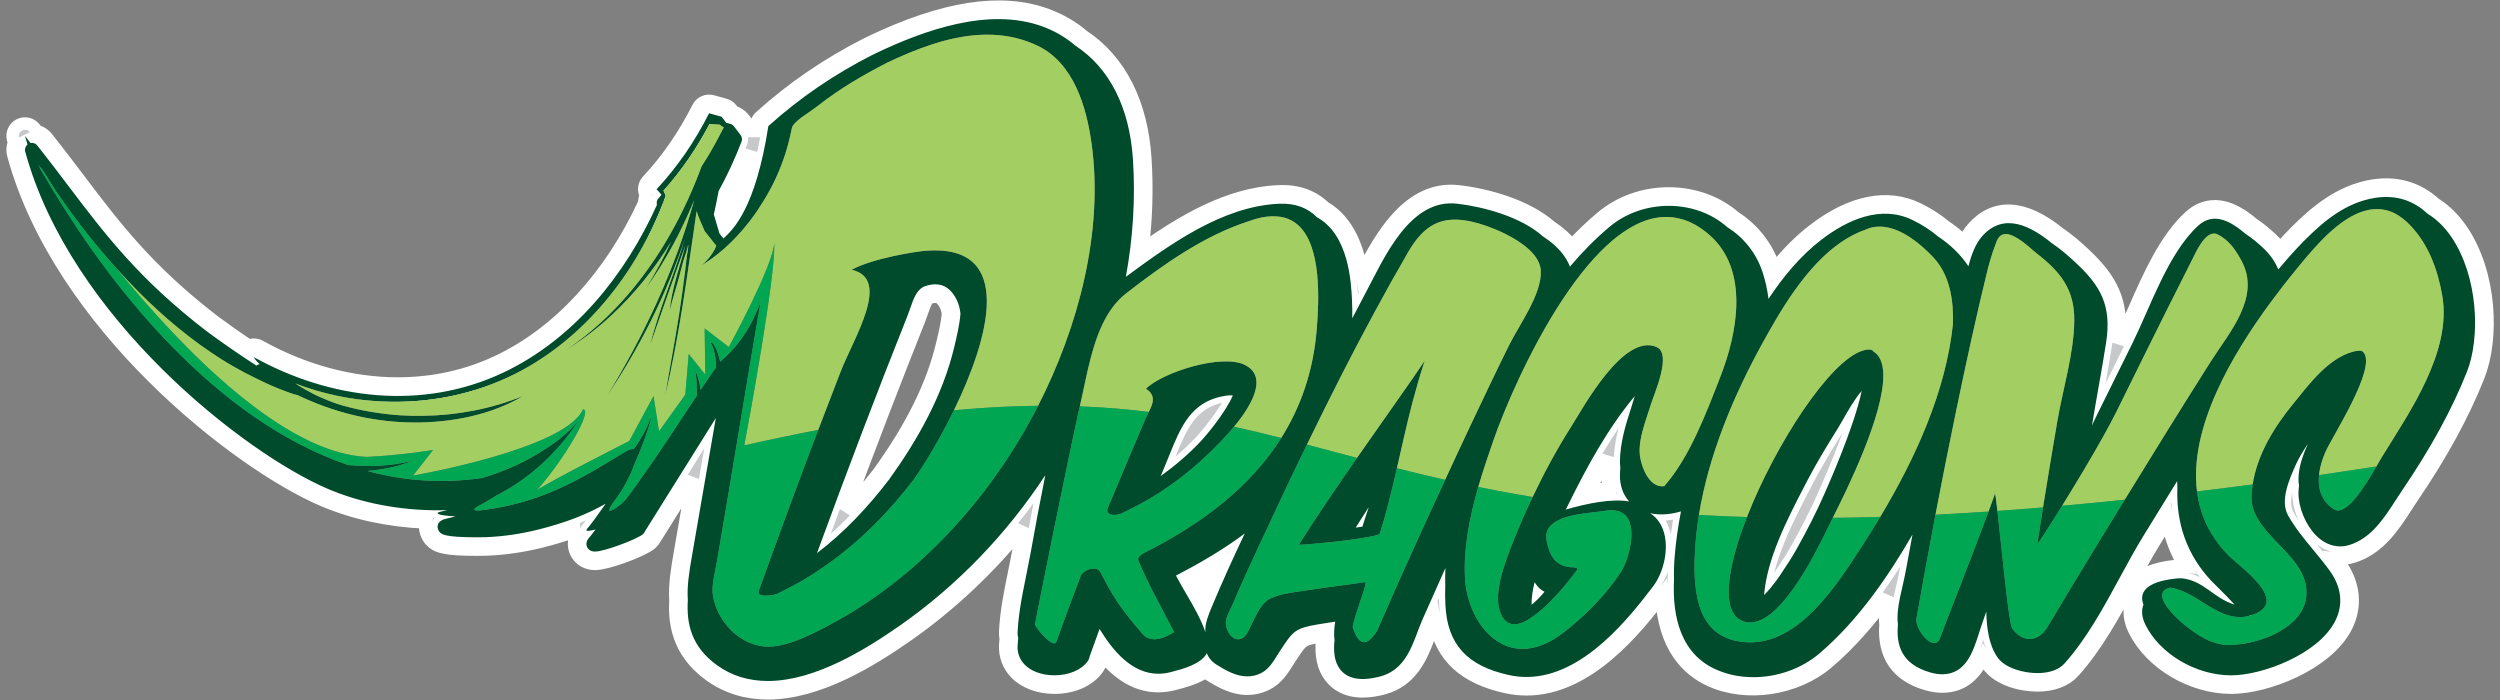 <?xml version="1.0" encoding="utf-8"?>
<!-- Generator: Adobe Illustrator 17.0.0, SVG Export Plug-In . SVG Version: 6.00 Build 0)  -->
<!DOCTYPE svg PUBLIC "-//W3C//DTD SVG 1.1//EN" "http://www.w3.org/Graphics/SVG/1.1/DTD/svg11.dtd">
<svg version="1.1" id="Layer_1" xmlns="http://www.w3.org/2000/svg" xmlns:xlink="http://www.w3.org/1999/xlink" x="0px" y="0px"
	 width="200px" height="56px" viewBox="0 0 200 56" style="enable-background:new 0 0 200 56;" xml:space="preserve">
<rect x="0" y="0" width="200" height="56" fill="#808080" stroke="none"/>
<path id="color4" style="fill:#C7C8CA;stroke:#FFFFFF;" d="M108.457,42.206c0.342-0.538,0.688-1.083,1.041-1.635
	c-0.169,0.521-0.342,1.042-0.509,1.563C108.811,42.156,108.635,42.185,108.457,42.206z M76.532,23.974
	c0.171,0.342,0.263,0.724,0.305,1.123c-0.075,0.925-0.304,1.856-0.494,2.658c-0.915,3.853-2.917,7.413-5.21,10.599
	c-1.697,2.22-3.589,4.236-5.773,5.896c2.448-6.697,4.829-12.94,7.243-18.997c0.073-0.182,0.141-0.377,0.21-0.578
	c0.278-0.805,0.54-1.564,1.226-1.791c0.281-0.093,0.547-0.14,0.792-0.14C75.554,22.744,76.126,23.158,76.532,23.974z M75.842,25.111
	c-0.036-0.275-0.1-0.504-0.196-0.696c-0.339-0.68-0.672-0.68-0.815-0.68c-0.137,0-0.304,0.031-0.481,0.09
	c-0.222,0.073-0.432,0.684-0.602,1.174c-0.074,0.216-0.148,0.427-0.227,0.623c-1.964,4.929-3.896,9.955-5.869,15.27
	c0.914-0.938,1.808-1.979,2.695-3.14c2.611-3.631,4.263-6.983,5.032-10.226l0.029-0.119C75.578,26.692,75.769,25.886,75.842,25.111z
	 M125.541,40.213c1.383-2.809,3.065-5.926,5.238-8.521c-0.095,0.317-0.189,0.637-0.293,0.955c-0.455,1.385-0.863,2.764-0.891,4.228
	c-0.004,0.18,0.009,0.346,0.03,0.506c-0.016,0.194-0.026,0.391-0.03,0.588c-0.017,0.861,0.243,1.597,0.737,2.146
	c-1.4-0.244-3.376,0.156-5.069,0.651C125.361,40.572,125.456,40.386,125.541,40.213z M127.11,39.296
	c0.577-0.11,1.114-0.184,1.609-0.219c-0.083-0.356-0.122-0.734-0.114-1.128c0.004-0.183,0.013-0.365,0.026-0.546
	c-0.02-0.175-0.03-0.356-0.026-0.55c0.002-0.103,0.006-0.205,0.011-0.308C128.065,37.483,127.562,38.415,127.11,39.296z
	 M94.079,46.048c1.713-0.891,3.665-1.995,5.5-3.367c-0.922,1.943-1.817,3.903-2.644,5.888c-0.24,0.576-0.567,1.342-0.504,2.008
	c-0.346-1.025-0.934-2.049-1.518-3.047C94.613,47.018,94.325,46.524,94.079,46.048z M95.431,46.451
	c0.109,0.189,0.222,0.382,0.336,0.577c0.148,0.253,0.291,0.499,0.429,0.743c0.317-0.752,0.652-1.521,1.014-2.328
	C96.577,45.821,95.975,46.158,95.431,46.451z M198.283,30.086c-1.221,3.084-2.96,6.268-5.316,9.731
	c-0.153,0.225-0.306,0.463-0.463,0.706c-0.977,1.516-2.182,3.386-4.274,4.018c-0.443,0.136-0.895,0.183-1.34,0.139
	c0.088,0.115,0.174,0.229,0.259,0.346c1.196,1.634,1.393,3.444,0.553,5.1c-1.537,3.027-6.395,4.887-9.2,4.887
	c-3.183,0-6.447-1.942-7.762-4.617c-0.405-0.826-0.409-1.517-0.296-2.021c-0.166-0.722,0.032-1.262,0.246-1.604
	c0.515-0.82,1.607-1.307,3.343-1.485c0.12-0.012,0.216-0.016,0.303-0.016c0.009-0.001,0.184-0.012,0.285,0.002
	c0.051,0.005,0.1,0.01,0.149,0.017c-0.684-1.119-1.146-2.334-1.386-3.641c-0.366,0.596-0.731,1.191-1.097,1.787
	c-0.626,1.021-1.234,2.142-1.823,3.226c-1.349,2.483-2.739,5.043-4.575,7.08c-0.629,0.701-1.657,1.088-2.892,1.088
	c-1.296,0-3.117-0.434-3.987-1.655c-0.134-0.188-0.252-0.387-0.356-0.591c-0.563,1.195-1.496,2.34-3.272,2.34
	c-0.399,0-0.823-0.065-1.262-0.192c-2.364-0.691-3.467-2.296-3.278-4.769c-0.082-0.732,0.018-1.504,0.171-2.276
	c-1.324,1.833-2.924,3.725-4.809,5.33c-2.503,2.136-6.472,2.75-9.399,1.408c-1.729-0.792-3.717-2.608-3.879-6.776
	c-1.935,2.527-5.826,7.495-10.798,7.495c-0.533,0-1.072-0.058-1.598-0.172c-3.35-0.725-5.2-2.398-5.736-5.225
	c-0.026,0.063-0.054,0.125-0.082,0.186c-0.139,0.317-0.262,0.647-0.384,0.973c-0.571,1.515-1.35,3.583-3.73,4.185
	c-0.571,0.144-1.104,0.217-1.58,0.217c-1.423,0-2.207-0.646-2.613-1.188c-0.542-0.721-0.752-1.673-0.639-2.906
	c-0.011-0.101-0.019-0.206-0.022-0.313l-0.115,0.019c-1.443,0.243-1.443,0.243-2.364,1.644l-0.232,0.361
	c-0.393,0.632-0.868,1.398-1.718,1.815c-0.479,0.237-0.994,0.358-1.527,0.358c-1.146,0-2.137-0.559-2.976-1.081
	c-0.133-0.083-0.256-0.172-0.371-0.267c-0.793,0.522-1.775,0.777-2.347,0.926l-0.155,0.041c-0.416,0.112-0.846,0.172-1.269,0.172
	c-1.615,0-3.073-0.806-4.423-2.451c-0.037,0.104-0.074,0.208-0.111,0.313c-0.054,0.262-0.167,0.514-0.336,0.747
	c-0.682,0.947-1.969,1.515-3.442,1.515c-1.268,0-2.405-0.431-3.12-1.182c-0.569-0.598-0.86-1.388-0.82-2.223
	c0.008-0.165,0.024-0.328,0.039-0.491l0.002-0.019c-0.037-0.194-0.051-0.382-0.041-0.569c0.076-1.587,0.398-3.164,0.71-4.689
	c0.12-0.59,0.24-1.178,0.345-1.763c0.119-0.664,0.234-1.298,0.347-1.908c-2.678,3.321-5.808,6.267-9.207,8.647
	c-2.854,1.996-7.117,4.65-11.185,4.65c-1.748,0-3.309-0.486-4.641-1.446c-2.641-1.905-2.845-4.335-2.751-6.022
	c-0.079-1.23,0.148-2.539,0.348-3.696l1.049-6.063c-0.463,0.74-0.905,1.447-1.29,2.063l-1.78,2.847
	c-0.097,0.154-0.22,0.29-0.366,0.402c-0.733,0.555-3.434,1.56-4.396,1.56c-0.663,0-1.227-0.332-1.508-0.889
	c-0.209-0.418-0.221-0.898-0.046-1.329c-0.005-0.009-0.009-0.017-0.013-0.024c-0.051-0.102-0.081-0.219-0.091-0.341
	c-0.782,0.282-1.625,0.536-2.557,0.773c-1.481,0.377-2.981,0.599-4.46,0.658c-0.068,0.004-0.363,0.011-0.754,0.011
	c-2.624,0-3.248-0.218-3.727-0.736c-0.291-0.313-0.458-0.79-0.426-1.215c0.006-0.077,0.018-0.152,0.034-0.226
	c-2.935-0.115-5.764-0.727-8.236-1.785c-6.802-2.91-21.047-14.002-24.756-27.625c-0.089-0.327-0.063-0.668,0.06-0.972
	c-0.027-0.093-0.054-0.184-0.079-0.277c-0.123-0.453,0.09-0.93,0.509-1.143c0.419-0.212,0.93-0.101,1.222,0.268l0.186,0.236
	c0.313,0.084,0.592,0.265,0.797,0.525c0.879,1.104,1.692,2.177,2.477,3.216c2.996,3.959,5.583,7.379,10.889,11.465
	c0.867,0.643,1.801,1.302,2.785,1.962c0.277-0.125,0.604-0.115,0.883,0.039c3.506,1.951,7.322,2.982,11.035,2.982
	c2.833,0,5.527-0.595,8.007-1.768c4.841-2.288,8.993-6.79,11.712-12.691c0.001-0.208,0.043-0.411,0.125-0.6
	c-0.21-0.369-0.163-0.842,0.138-1.164c1.57-1.68,2.928-3.647,4.036-5.846c0.214-0.425,0.697-0.639,1.157-0.507
	c0.403,0.116,0.6,0.17,0.984,0.272c0.211,0.057,0.398,0.182,0.532,0.356l0.163,0.215c0.33,0.089,0.623,0.286,0.828,0.555l0.53,0.697
	c0.158,0.208,0.258,0.446,0.297,0.693c0.056-0.308,0.109-0.629,0.162-0.963c0.035-0.225,0.146-0.431,0.315-0.583
	c2.568-2.313,5.36-4.223,8.535-5.839c0.019-0.01,0.064-0.03,0.107-0.048c0.053-0.03,0.102-0.056,0.159-0.083
	C75.545,0.545,80.129-0.141,83.75,1.19c1.067,0.392,2.036,0.954,2.878,1.667c2.98,1.974,4.708,5.374,4.997,9.84
	c0.154,2.386,0.08,4.816-0.219,7.25c3.137-2.222,6.814-4.444,10.832-4.638c1.533-0.07,2.753,0.354,3.706,1.264
	c1.994,1.165,2.723,3.448,3.009,5.279c1.467-2.837,3.727-7,7.729-6.542c2.316,0.266,5.445,1.14,7.338,2.8
	c0.708,0.468,1.29,0.986,1.733,1.544c0.772-0.832,1.566-1.592,2.376-2.271c1.468-1.229,3.373-1.906,5.365-1.906
	c1.997,0,3.865,0.671,5.272,1.893c1.512,0.972,2.605,2.374,3.165,4.058c0.013,0.038,0.023,0.075,0.035,0.112
	c1-1.263,2.036-2.3,3.138-3.146c2.981-2.289,5.883-2.874,8.324-1.685c0.815,0.396,1.557,0.871,2.204,1.415
	c0.543,0.362,1.039,0.765,1.484,1.206c0.205-0.421,0.438-0.776,0.705-1.079c1.72-1.95,4.096-1.891,6.948,0.437
	c0.759,0.506,1.499,1.174,1.982,1.628c2.054,1.925,3.226,3.799,2.723,7.165l0.245-0.496c0.348-0.701,0.693-1.488,1.055-2.308
	c1.15-2.613,2.456-5.574,4.421-7.363c0.59-0.537,1.261-0.809,1.994-0.809c1.227,0,2.322,0.794,3.054,1.413
	c0.442,0.293,0.895,0.654,1.414,1.129c0.282,0.258,0.535,0.53,0.755,0.816c0.426-0.48,0.827-0.908,1.225-1.308
	c1.586-1.597,3.565-3.285,6.206-3.704c1.886-0.299,3.585,0.197,4.954,1.448c0.82,0.521,1.538,1.229,2.134,2.105
	C199.295,21.88,199.475,27.073,198.283,30.086z M58.435,15.615c-0.11,0.574-0.188,0.961-0.307,1.499l0.037,0.123
	c0.616-0.908,1.34-2.434,1.935-5.181C59.606,13.294,59.047,14.49,58.435,15.615z M196.113,18.962
	c-0.548-0.808-1.196-1.429-1.919-1.872c-1.064-1.003-2.455-1.536-4.194-1.26c-2.304,0.365-4.064,1.818-5.66,3.424
	c-0.729,0.732-1.413,1.511-2.076,2.308c-0.259-0.648-0.683-1.244-1.272-1.783c-0.413-0.378-0.865-0.757-1.341-1.065
	c-1.137-0.971-2.531-1.809-3.787-0.666c-2.406,2.189-3.83,6.5-5.254,9.377c-0.938,1.897-1.877,3.796-2.815,5.692
	c-0.148,0.305-0.291,0.611-0.438,0.915c0.086-0.502,0.171-1.006,0.257-1.51c0.094-0.543,0.189-1.086,0.285-1.628
	c0.205-1.164,0.41-2.328,0.591-3.498c0.466-3.007-0.488-4.555-2.411-6.358c-0.573-0.538-1.227-1.109-1.932-1.583
	c-1.709-1.395-3.858-2.502-5.58-0.549c-0.534,0.606-0.858,1.474-1.092,2.392c-0.622-0.922-1.433-1.719-2.434-2.38
	c-0.587-0.498-1.265-0.94-2.042-1.317c-2.541-1.234-5.229-0.003-7.291,1.58c-1.654,1.27-3.036,2.928-4.229,4.729
	c-0.089-0.733-0.249-1.454-0.486-2.168c-0.504-1.52-1.508-2.75-2.82-3.576c-2.51-2.23-6.701-2.289-9.406-0.022
	c-1.136,0.952-2.19,2.024-3.172,3.186c-0.117-0.295-0.271-0.583-0.466-0.859c-0.426-0.603-1.021-1.123-1.711-1.57
	c-1.753-1.576-4.824-2.374-6.847-2.605c-3.821-0.437-5.881,4.441-7.293,7.079c-0.371,0.694-0.731,1.396-1.098,2.093
	c0.007-0.482,0.004-0.964-0.02-1.444c-0.07-1.439-0.252-5.251-2.816-6.651c-0.7-0.711-1.676-1.139-3.058-1.072
	c-4.518,0.219-8.688,3.249-12.216,5.843c0.573-3.135,0.767-6.28,0.566-9.38c-0.27-4.178-1.886-7.335-4.604-9.11
	c-0.741-0.637-1.611-1.159-2.624-1.532c-4.302-1.581-9.5,0.303-13.376,2.153c-0.057,0.027-0.103,0.054-0.151,0.081
	c-0.031,0.012-0.063,0.023-0.091,0.037c-3.032,1.543-5.793,3.415-8.321,5.693c-1.041,6.668-2.838,8.277-3.598,8.999
	c-0.114-0.149-0.223-0.292-0.314-0.408l-0.451-1.523c0.159-0.717,0.245-1.133,0.385-1.873c0.683-1.238,1.298-2.566,1.83-3.945
	c0.068-0.178,0.041-0.38-0.075-0.532l-0.529-0.696c-0.074-0.098-0.179-0.168-0.297-0.199c-0.125-0.034-0.228-0.062-0.327-0.088
	c-0.118-0.156-0.216-0.285-0.367-0.482c-0.391-0.104-0.591-0.16-1.001-0.277c-1.111,2.206-2.509,4.271-4.197,6.077
	c0.156,0.175,0.232,0.263,0.387,0.437c-0.004,0.01-0.009,0.021-0.014,0.031c-0.076,0.085-0.147,0.176-0.224,0.259
	c-0.137,0.146-0.173,0.345-0.123,0.526c-2.536,5.62-6.652,10.751-12.301,13.421c-6.448,3.05-13.831,2.159-19.947-1.243
	c0.099,0.202,0.27,0.389,0.464,0.561c-0.094,0.016-0.181,0.058-0.258,0.119c-1.474-0.954-2.797-1.873-3.997-2.763
	c-5.4-4.158-8.093-7.711-11.075-11.653c-0.78-1.032-1.588-2.1-2.462-3.198c-0.131-0.165-0.338-0.232-0.536-0.193
	c-0.147-0.188-0.296-0.377-0.447-0.567c0.063,0.23,0.135,0.457,0.204,0.685c-0.164,0.136-0.242,0.352-0.185,0.564
	c3.62,13.297,17.542,24.13,24.19,26.976c2.633,1.127,5.696,1.724,8.859,1.724c0.241,0,0.479-0.019,0.72-0.025
	c-0.225,0.062-0.45,0.122-0.677,0.174c-0.035,0.022-0.069,0.043-0.104,0.063c-0.012,0.162,0.681,0.236,1.436,0.269
	c-0.291,0.082-0.59,0.161-0.904,0.234c-0.059,0.014-0.116,0.037-0.167,0.069l-0.094,0.056c-0.155,0.091-0.256,0.254-0.269,0.434
	c-0.012,0.152,0.061,0.354,0.165,0.467c0.164,0.177,0.388,0.419,3,0.419c0.364,0,0.64-0.006,0.714-0.01
	c1.412-0.058,2.844-0.27,4.256-0.629c2.114-0.537,3.772-1.172,5.313-2.049c-0.569,0.826-1.16,1.632-1.507,2.038
	c-0.142,0.191,0.189,0.159,0.697,0.024c-0.221,0.298-0.425,0.559-0.588,0.749c-0.156,0.209-0.186,0.46-0.08,0.672
	c0.065,0.129,0.231,0.346,0.624,0.346c0.726,0,3.237-0.937,3.791-1.355c0.053-0.041,0.098-0.09,0.133-0.146
	c0.156-0.247,0.694-1.109,1.416-2.265c1.125-1.8,2.968-4.75,4.325-6.912c-0.635,3.676-1.271,7.352-1.907,11.027
	c-0.215,1.239-0.412,2.422-0.332,3.521c-0.115,1.903,0.274,3.734,2.338,5.224c1.16,0.837,2.527,1.26,4.062,1.26
	c3.79,0,7.874-2.552,10.617-4.471c4.543-3.181,8.487-7.282,11.581-11.991c-0.417,2.075-0.805,4.155-1.178,6.237
	c-0.374,2.085-0.939,4.214-1.041,6.327c-0.008,0.165,0.016,0.314,0.053,0.457c-0.018,0.207-0.042,0.413-0.052,0.619
	c-0.027,0.572,0.163,1.088,0.548,1.493c0.529,0.556,1.406,0.874,2.403,0.874c1.139,0,2.15-0.423,2.64-1.104
	c0.099-0.137,0.159-0.279,0.178-0.421c0.258-0.73,0.522-1.456,0.791-2.182c1.068,1.757,2.601,3.583,4.703,3.583
	c0.335,0,0.678-0.047,1.019-0.14l0.156-0.041c0.73-0.189,2.237-0.58,2.706-1.461c0.129,0.348,0.374,0.664,0.784,0.921
	c0.756,0.471,1.567,0.931,2.453,0.931c0.379,0,0.746-0.086,1.09-0.256c0.596-0.293,0.969-0.896,1.269-1.38
	c0.058-0.093,0.113-0.183,0.167-0.266l0.123-0.187c1.003-1.528,1.157-1.763,3.037-2.079l1.342-0.211
	c-0.085,0.525-0.114,1.031-0.054,1.475c-0.097,0.911-0.013,1.728,0.434,2.321c0.586,0.78,1.637,0.99,3.16,0.607
	c1.88-0.475,2.499-2.119,3.045-3.569c0.129-0.346,0.259-0.691,0.406-1.026c0.564-1.282,1.167-2.632,1.827-4.095
	c-0.021,0.458-0.023,0.916-0.012,1.375c-0.019,0.542-0.016,1.072,0.012,1.589c0.159,3.143,1.734,4.87,5.106,5.6
	c0.458,0.1,0.925,0.149,1.388,0.149c4.573,0,8.319-4.894,10.119-7.246c0.832-1.085,1.351-3.092,0.784-4.572
	c-0.215-0.56-0.561-0.992-1.02-1.282c0.758,0.167,1.655,0.105,2.467-0.147c-0.228,1.182-0.402,2.372-0.501,3.574
	c-0.051,0.625-0.075,1.271-0.055,1.913c-0.095,1.998,0.083,5.661,3.295,7.132c0.932,0.428,1.96,0.644,3.056,0.644
	c1.942,0,3.871-0.693,5.289-1.904c3.191-2.72,5.607-6.351,7.438-9.507c-0.172,0.921-0.347,1.843-0.51,2.767
	c-0.266,1.512-0.834,3.126-0.654,4.419c-0.148,1.62,0.244,3.161,2.56,3.839c0.349,0.102,0.679,0.153,0.984,0.153
	c1.885,0,2.463-1.803,2.927-3.25c0.063-0.199,0.126-0.396,0.191-0.585l0.406-1.18c0.028,1.347,0.217,2.707,0.911,3.681
	c0.607,0.852,2.074,1.24,3.181,1.24c0.949,0,1.715-0.27,2.156-0.761c1.759-1.953,3.122-4.463,4.441-6.89
	c0.627-1.156,1.221-2.248,1.848-3.272c0.908-1.479,1.818-2.959,2.733-4.438c0.002,0.17,0.009,0.34,0.019,0.509
	c-0.118,2.893,0.775,5.395,2.697,7.456c0.075,0.081,0.224,0.227,0.417,0.417c0.615,0.603,1.097,1.098,1.46,1.499
	c-0.011-0.003-0.02-0.006-0.03-0.009c-1.692-0.525-2.421-1.923-4.229-2.098c-0.033-0.003-0.076,0-0.122,0.006
	c-0.072-0.002-0.152,0-0.252,0.01c-1.295,0.134-3.227,0.547-2.659,2.105c-0.14,0.362-0.188,0.889,0.152,1.582
	c1.157,2.355,4.048,4.064,6.874,4.064c2.492,0,6.972-1.693,8.317-4.344c0.469-0.924,0.768-2.379-0.468-4.067
	c-0.409-0.559-0.851-1.094-1.277-1.612c-0.754-0.914-1.466-1.777-2.024-2.769c-0.672-1.192,0.1-2.907,0.665-4.163
	c0.19-0.423,0.524-0.974,0.925-1.569c-0.434,0.948-0.749,1.902-0.76,2.813c-0.003,0.17,0.015,0.354,0.044,0.544
	c-0.023,0.185-0.042,0.369-0.044,0.554c-0.014,1.163,0.563,2.569,1.401,3.417c0.568,0.575,1.235,0.879,1.93,0.88
	c0.243,0,0.49-0.038,0.733-0.111c1.744-0.526,2.794-2.156,3.72-3.594c0.165-0.255,0.325-0.504,0.484-0.739
	c2.317-3.405,4.023-6.525,5.215-9.539C198.435,27.009,198.264,22.124,196.113,18.962z M122.927,46.811
	c-0.055-0.076-0.109-0.153-0.159-0.231c-0.174,0.679-0.249,1.275-0.244,1.802c0.336-0.257,0.705-0.645,1.039-1.035
	C123.326,47.221,123.104,47.054,122.927,46.811z M147.056,34.225c-0.857,1.373-1.759,2.842-2.554,4.382l-0.184,0.356
	c-1.39,2.689-2.949,5.714-3.193,8.64c0.688-0.655,1.41-1.774,1.278-1.577c0.471-0.7,0.937-1.404,1.349-2.142
	c0.801-1.433,1.553-2.893,2.212-4.396c0.285-0.648,2.361-5.31,2.97-8.209c-0.566,0.648-1.138,1.656-1.493,2.285
	C147.29,33.827,147.16,34.057,147.056,34.225z M98.626,31.634c-0.048-0.006-0.105-0.009-0.17-0.009c-0.14,0-0.305,0.016-0.49,0.047
	c-2.691,0.452-3.509,2.48-4.455,4.829c-0.132,0.328-0.266,0.66-0.406,0.991c-0.083,0.197-0.166,0.395-0.249,0.592
	c1.159-0.832,2.247-1.762,3.229-2.807C96.405,34.937,98.018,33.06,98.626,31.634z"/>
<path id="color3" style="fill:#004B2C;" d="M139.444,49.699c0.408,0.149,0.828,0.123,1.248-0.028
	c2.581-0.935,5.208-6.803,5.913-8.21c0.006-0.011,0.012-0.023,0.018-0.034c0.222-0.441,0.634-1.257,1.114-2.278
	c1.695-3.6,4.227-9.747,2.146-11.023c-0.071-0.13-0.262-0.205-0.612-0.147c-0.018,0.003-0.037,0.012-0.055,0.016
	c-0.062,0.013-0.124,0.03-0.185,0.052c-2.652,0.786-7.016,7.539-9.277,13.317C138.161,45.438,137.609,49.028,139.444,49.699z
	 M144.502,38.606c0.795-1.54,1.696-3.009,2.554-4.382c0.104-0.168,0.234-0.397,0.385-0.661c0.355-0.629,0.927-1.637,1.493-2.285
	c-0.608,2.899-2.685,7.561-2.97,8.209c-0.659,1.504-1.411,2.964-2.212,4.396c-0.412,0.737-0.878,1.441-1.349,2.142
	c0.132-0.197-0.59,0.922-1.278,1.577c0.244-2.926,1.804-5.95,3.193-8.64L144.502,38.606z M62.179,47.506
	c0.396-0.187,0.775-0.391,1.156-0.593c0.193-0.104,0.391-0.201,0.58-0.309c0.76-0.43,1.484-0.9,2.188-1.396
	c2.67-1.873,4.968-4.19,7.003-6.854c0.04-0.054,0.084-0.119,0.126-0.18c0.779-1.111,1.981-3.096,3.082-5.354
	c2.806-5.758,4.955-13.305-2.238-12.762c-0.831,0.063-4.253,0.6-5.948,1.524c3.209,0.719,0.18,5.423-0.89,8.172
	c-0.601,1.544-1.195,3.091-1.784,4.64c-1.623,4.269-3.2,8.558-4.748,12.856C60.475,47.894,61.974,47.602,62.179,47.506z
	 M72.813,24.675c0.278-0.805,0.54-1.564,1.226-1.791c0.281-0.093,0.547-0.14,0.792-0.14c0.723,0,1.295,0.414,1.701,1.229
	c0.171,0.342,0.263,0.724,0.305,1.123c-0.075,0.925-0.304,1.856-0.494,2.658c-0.915,3.853-2.917,7.413-5.21,10.599
	c-1.697,2.22-3.589,4.236-5.773,5.896c2.448-6.697,4.829-12.94,7.243-18.997C72.676,25.071,72.744,24.876,72.813,24.675z
	 M91.681,33.398c-0.381,0.894-0.761,1.786-1.141,2.681c-0.646,1.521-1.288,3.046-1.922,4.572c-0.002,0.005-0.002,0.008-0.004,0.013
	c-0.004,0.009-0.006,0.02-0.008,0.029c-0.16,0.476,0.439,0.582,0.939,0.447c0.006-0.002,0.013-0.003,0.019-0.005
	c0.121-0.035,0.235-0.084,0.33-0.145c0.257-0.118,0.506-0.248,0.758-0.376c0.233-0.118,0.465-0.237,0.693-0.362
	c2.03-1.114,3.864-2.512,5.52-4.13c0.519-0.508,1.026-1.031,1.511-1.58c0.102-0.116,0.22-0.254,0.346-0.405
	c0.333-0.401,0.723-0.907,1.055-1.452c0.78-1.279,1.236-2.753-0.154-3.475c-1.845-0.957-6.636,0.578-7.953,1.893
	c0.861,0.527,0.542,1.243,0.231,1.849C91.82,33.109,91.74,33.261,91.681,33.398z M98.626,31.634
	c-0.608,1.426-2.221,3.303-2.541,3.643c-0.982,1.045-2.07,1.975-3.229,2.807c0.083-0.197,0.166-0.395,0.249-0.592
	c0.14-0.331,0.274-0.663,0.406-0.991c0.946-2.349,1.763-4.377,4.455-4.829c0.185-0.031,0.35-0.047,0.49-0.047
	C98.521,31.625,98.578,31.628,98.626,31.634z M113.976,28.862c-0.964,1.458-3.165,4.534-5.417,7.769
	c-1.692,2.434-3.413,4.957-4.658,6.95c0.479-0.009,1.467-0.091,2.528-0.206c0.228-0.023,0.457-0.049,0.687-0.076
	c0.372-0.044,0.735-0.092,1.085-0.14c0.506-0.07,0.968-0.142,1.337-0.212c0.033-0.006,0.073-0.013,0.104-0.019
	c0.29-0.058,0.512-0.113,0.632-0.163c0.059-0.025,0.101-0.05,0.108-0.072c0.243-0.757,0.451-1.505,0.648-2.253
	c0.26-0.987,0.493-1.977,0.723-2.979c0.178-0.777,0.354-1.562,0.537-2.364C112.736,33.152,113.237,31.114,113.976,28.862z
	 M108.989,42.135c-0.178,0.021-0.354,0.05-0.532,0.071c0.342-0.538,0.688-1.083,1.041-1.635
	C109.329,41.093,109.156,41.613,108.989,42.135z M196.113,18.962c-0.548-0.808-1.196-1.429-1.919-1.872
	c-1.064-1.003-2.455-1.536-4.194-1.26c-2.304,0.365-4.064,1.818-5.66,3.424c-0.729,0.732-1.413,1.511-2.076,2.308
	c-0.259-0.648-0.683-1.244-1.272-1.783c-0.413-0.378-0.865-0.757-1.341-1.065c-1.137-0.971-2.531-1.809-3.787-0.666
	c-2.406,2.189-3.83,6.5-5.254,9.377c-0.938,1.897-1.877,3.796-2.815,5.692c-0.148,0.305-0.291,0.611-0.438,0.915
	c0.086-0.502,0.171-1.006,0.257-1.51c0.094-0.543,0.189-1.086,0.285-1.628c0.205-1.164,0.41-2.328,0.591-3.498
	c0.466-3.007-0.488-4.555-2.411-6.358c-0.573-0.538-1.227-1.109-1.932-1.583c-1.709-1.395-3.858-2.502-5.58-0.549
	c-0.534,0.606-0.858,1.474-1.092,2.392c-0.622-0.922-1.433-1.719-2.434-2.38c-0.587-0.498-1.265-0.94-2.042-1.317
	c-2.541-1.234-5.229-0.003-7.291,1.58c-1.654,1.27-3.036,2.928-4.229,4.729c-0.089-0.733-0.249-1.454-0.486-2.168
	c-0.504-1.52-1.508-2.75-2.82-3.576c-2.51-2.23-6.701-2.289-9.406-0.022c-1.136,0.952-2.19,2.024-3.172,3.186
	c-0.117-0.295-0.271-0.583-0.466-0.859c-0.426-0.603-1.021-1.123-1.711-1.57c-1.753-1.576-4.824-2.374-6.847-2.605
	c-3.821-0.437-5.881,4.441-7.293,7.079c-0.371,0.694-0.731,1.396-1.098,2.093c0.007-0.482,0.004-0.964-0.02-1.444
	c-0.07-1.439-0.252-5.251-2.816-6.651c-0.7-0.711-1.676-1.139-3.058-1.072c-4.518,0.219-8.688,3.249-12.216,5.843
	c0.573-3.135,0.767-6.28,0.566-9.38c-0.27-4.178-1.886-7.335-4.604-9.11c-0.741-0.637-1.611-1.159-2.624-1.532
	c-4.302-1.581-9.5,0.303-13.376,2.153c-0.057,0.027-0.103,0.054-0.151,0.081c-0.031,0.012-0.063,0.023-0.091,0.037
	c-3.032,1.543-5.793,3.415-8.321,5.693c-1.041,6.668-2.838,8.277-3.598,8.999c-0.114-0.149-0.223-0.292-0.314-0.408l-0.451-1.523
	c0.159-0.717,0.245-1.133,0.385-1.873c0.683-1.238,1.298-2.566,1.83-3.945c0.068-0.178,0.041-0.38-0.075-0.532l-0.529-0.696
	c-0.074-0.098-0.179-0.168-0.297-0.199c-0.125-0.034-0.228-0.062-0.327-0.088c-0.118-0.156-0.216-0.285-0.367-0.482
	c-0.391-0.104-0.591-0.16-1.001-0.277c-1.111,2.206-2.509,4.271-4.197,6.077c0.156,0.175,0.232,0.263,0.387,0.437
	c-0.004,0.01-0.009,0.021-0.014,0.031c-0.076,0.085-0.147,0.176-0.224,0.259c-0.137,0.146-0.173,0.345-0.123,0.526
	c-2.536,5.62-6.652,10.751-12.301,13.421c-6.448,3.05-13.831,2.159-19.947-1.243c0.099,0.202,0.27,0.389,0.464,0.561
	c-0.094,0.016-0.181,0.058-0.258,0.119c-1.474-0.954-2.797-1.873-3.997-2.763c-5.4-4.158-8.093-7.711-11.075-11.653
	c-0.78-1.032-1.588-2.1-2.462-3.198c-0.131-0.165-0.338-0.232-0.536-0.193c-0.147-0.188-0.296-0.377-0.447-0.567
	c0.063,0.23,0.135,0.457,0.204,0.685c-0.164,0.136-0.242,0.352-0.185,0.564c3.62,13.297,17.542,24.13,24.19,26.976
	c2.633,1.127,5.696,1.724,8.859,1.724c0.241,0,0.479-0.019,0.72-0.025c-0.225,0.062-0.45,0.122-0.677,0.174
	c-0.035,0.022-0.069,0.043-0.104,0.063c-0.012,0.162,0.681,0.236,1.436,0.269c-0.291,0.082-0.59,0.161-0.904,0.234
	c-0.059,0.014-0.116,0.037-0.167,0.069l-0.094,0.056c-0.155,0.091-0.256,0.254-0.269,0.434c-0.012,0.152,0.061,0.354,0.165,0.467
	c0.164,0.177,0.388,0.419,3,0.419c0.364,0,0.64-0.006,0.714-0.01c1.412-0.058,2.844-0.27,4.256-0.629
	c2.114-0.537,3.772-1.172,5.313-2.049c-0.569,0.826-1.16,1.632-1.507,2.038c-0.142,0.191,0.189,0.159,0.697,0.024
	c-0.221,0.298-0.425,0.559-0.588,0.749c-0.156,0.209-0.186,0.46-0.08,0.672c0.065,0.129,0.231,0.346,0.624,0.346
	c0.726,0,3.237-0.937,3.791-1.355c0.053-0.041,0.098-0.09,0.133-0.146c0.156-0.247,0.694-1.109,1.416-2.265
	c1.125-1.8,2.968-4.75,4.325-6.912c-0.635,3.676-1.271,7.352-1.907,11.027c-0.215,1.239-0.412,2.422-0.332,3.521
	c-0.115,1.903,0.274,3.734,2.338,5.224c1.16,0.837,2.527,1.26,4.062,1.26c3.79,0,7.874-2.552,10.617-4.471
	c4.543-3.181,8.487-7.282,11.581-11.991c-0.417,2.075-0.805,4.155-1.178,6.237c-0.374,2.085-0.939,4.214-1.041,6.327
	c-0.008,0.165,0.016,0.314,0.053,0.457c-0.018,0.207-0.042,0.413-0.052,0.619c-0.027,0.572,0.163,1.088,0.548,1.493
	c0.529,0.556,1.406,0.874,2.403,0.874c1.139,0,2.15-0.423,2.64-1.104c0.099-0.137,0.159-0.279,0.178-0.421
	c0.258-0.73,0.522-1.456,0.791-2.182c1.068,1.757,2.601,3.583,4.703,3.583c0.335,0,0.678-0.047,1.019-0.14l0.156-0.041
	c0.73-0.189,2.237-0.58,2.706-1.461c0.129,0.348,0.374,0.664,0.784,0.921c0.756,0.471,1.567,0.931,2.453,0.931
	c0.379,0,0.746-0.086,1.09-0.256c0.596-0.293,0.969-0.896,1.269-1.38c0.058-0.093,0.113-0.183,0.167-0.266l0.123-0.187
	c1.003-1.528,1.157-1.763,3.037-2.079l1.342-0.211c-0.085,0.525-0.114,1.031-0.054,1.475c-0.097,0.911-0.013,1.728,0.434,2.321
	c0.586,0.78,1.637,0.99,3.16,0.607c1.88-0.475,2.499-2.119,3.045-3.569c0.129-0.346,0.259-0.691,0.406-1.026
	c0.564-1.282,1.167-2.632,1.827-4.095c-0.021,0.458-0.023,0.916-0.012,1.375c-0.019,0.542-0.016,1.072,0.012,1.589
	c0.159,3.143,1.734,4.87,5.106,5.6c0.458,0.1,0.925,0.149,1.388,0.149c4.573,0,8.319-4.894,10.119-7.246
	c0.832-1.085,1.351-3.092,0.784-4.572c-0.215-0.56-0.561-0.992-1.02-1.282c0.758,0.167,1.655,0.105,2.467-0.147
	c-0.228,1.182-0.402,2.372-0.501,3.574c-0.051,0.625-0.075,1.271-0.055,1.913c-0.095,1.998,0.083,5.661,3.295,7.132
	c0.932,0.428,1.96,0.644,3.056,0.644c1.942,0,3.871-0.693,5.289-1.904c3.191-2.72,5.607-6.351,7.438-9.507
	c-0.172,0.921-0.347,1.843-0.51,2.767c-0.266,1.512-0.834,3.126-0.654,4.419c-0.148,1.62,0.244,3.161,2.56,3.839
	c0.349,0.102,0.679,0.153,0.984,0.153c1.885,0,2.463-1.803,2.927-3.25c0.063-0.199,0.126-0.396,0.191-0.585l0.406-1.18
	c0.028,1.347,0.217,2.707,0.911,3.681c0.607,0.852,2.074,1.24,3.181,1.24c0.949,0,1.715-0.27,2.156-0.761
	c1.759-1.953,3.122-4.463,4.441-6.89c0.627-1.156,1.221-2.248,1.848-3.272c0.908-1.479,1.818-2.959,2.733-4.438
	c0.002,0.17,0.009,0.34,0.019,0.509c-0.118,2.893,0.775,5.395,2.697,7.456c0.075,0.081,0.224,0.227,0.417,0.417
	c0.615,0.603,1.097,1.098,1.46,1.499c-0.011-0.003-0.02-0.006-0.03-0.009c-1.692-0.525-2.421-1.923-4.229-2.098
	c-0.033-0.003-0.076,0-0.122,0.006c-0.072-0.002-0.152,0-0.252,0.01c-1.295,0.134-3.227,0.547-2.659,2.105
	c-0.14,0.362-0.188,0.889,0.152,1.582c1.157,2.355,4.048,4.064,6.874,4.064c2.492,0,6.972-1.693,8.317-4.344
	c0.469-0.924,0.768-2.379-0.468-4.067c-0.409-0.559-0.851-1.094-1.277-1.612c-0.754-0.914-1.466-1.777-2.024-2.769
	c-0.672-1.192,0.1-2.907,0.665-4.163c0.19-0.423,0.524-0.974,0.925-1.569c-0.434,0.948-0.749,1.902-0.76,2.813
	c-0.003,0.17,0.015,0.354,0.044,0.544c-0.023,0.185-0.042,0.369-0.044,0.554c-0.014,1.163,0.563,2.569,1.401,3.417
	c0.568,0.575,1.235,0.879,1.93,0.88c0.243,0,0.49-0.038,0.733-0.111c1.744-0.526,2.794-2.156,3.72-3.594
	c0.165-0.255,0.325-0.504,0.484-0.739c2.317-3.405,4.023-6.525,5.215-9.539C198.435,27.009,198.264,22.124,196.113,18.962z
	 M160.996,18.852c0.073,0.031,0.146,0.067,0.221,0.107c0.37,0.199,0.745,0.49,1.061,0.756c0.272,0.229,0.5,0.438,0.643,0.548
	c1.942,1.498,3.043,2.914,3.023,5.376c-0.021,2.63-0.912,5.466-1.36,8.086c-0.393,2.287-0.771,4.577-1.139,6.869
	c-0.156,0.977-0.316,1.953-0.464,2.932c-0.015,0.095,0.857-1.24,1.989-3.063c0.164-0.267,0.334-0.543,0.508-0.826
	c0.17-0.277,0.344-0.561,0.518-0.849c0.265-0.438,0.533-0.886,0.801-1.335c1.011-1.704,1.984-3.42,2.573-4.624
	c1.322-2.675,2.641-5.352,3.975-8.021c0.683-1.364,1.369-2.726,2.057-4.088c0.11-0.218,0.352-0.756,0.668-1.226
	c0.315-0.466,0.707-0.86,1.125-0.806c0.067,0.009,0.136,0.026,0.205,0.061c0.25,0.124,0.469,0.273,0.667,0.439
	c0.539,0.451,0.915,1.039,1.261,1.684c1.56,2.914-0.985,5.715-2.476,8.066c-2.321,3.661-4.604,7.345-6.872,11.038
	c-1.371,2.23-2.741,4.462-4.098,6.703c-0.697,1.152-1.389,2.309-2.076,3.467c-0.733,1.232-1.98,1.32-2.838,0.117
	c-0.265-0.372-0.856-6.569-1.173-9.39c-0.1-0.889-0.172-1.447-0.197-1.371c-0.122,0.358-0.3,0.848-0.512,1.422
	c-1.243,3.353-3.727,9.639-3.864,10.062c-0.438,1.34-2.061-0.612-1.902-1.521c0.488-2.769,0.994-5.531,1.521-8.292
	c0.528-2.766,1.077-5.527,1.649-8.287c0.793-3.826,1.622-7.649,2.553-11.444c0.053-0.213,0.118-0.419,0.178-0.627
	c0.126-0.437,0.268-0.869,0.433-1.296c0.032-0.084,0.059-0.17,0.094-0.255c0.023-0.057,0.051-0.1,0.077-0.146
	C160.089,18.653,160.525,18.648,160.996,18.852z M149.556,18.249c0.25-0.076,0.5-0.112,0.75-0.117
	c0.261-0.006,0.521,0.022,0.778,0.079c0.613,0.135,1.208,0.43,1.758,0.799c0.693,0.464,1.314,1.041,1.804,1.557
	c1.359,1.433,1.641,3.465,1.592,5.342c-0.572,5.42-2.987,10.715-5.819,15.442c-0.497,0.828-1.005,1.641-1.52,2.432
	c-1.947,2.994-4.955,7.74-9.044,7.601c-4.056-0.139-4.408-3.863-4.268-7.06c0.045-1.042,0.159-2.085,0.327-3.125
	c0.78-4.813,2.78-9.566,5.121-13.811c0.334-0.606,0.673-1.204,1.017-1.788c0.899-1.521,2.005-3.194,3.338-4.588
	c1.137-1.191,2.448-2.164,3.938-2.672C149.405,18.313,149.477,18.273,149.556,18.249z M129.351,18.948
	c0.078-0.061,0.157-0.115,0.236-0.173c0.174-0.128,0.348-0.25,0.523-0.363c0.086-0.055,0.172-0.109,0.258-0.161
	c1.369-0.815,2.789-1.129,4.217-0.701c0.066,0.02,0.132,0.031,0.198,0.054c0.555,0.193,1.109,0.499,1.664,0.935
	c0.109,0.087,0.218,0.178,0.328,0.275c3.19,2.819,2.203,7.861,0.871,11.277c-1.108,2.844-2.443,6.462-4.507,8.804
	c-1.216,0.171-1.841-1.585-1.946-2.448c-0.098-0.803,0.12-1.716,0.387-2.583c0.009-0.027,0.018-0.053,0.026-0.08
	c0.154-0.497,0.324-0.978,0.458-1.412c0.257-0.835,1.722-4.068,0.464-4.609c-2.661-1.144-5.896,4.901-6.814,6.339
	c-1.15,1.807-2.18,3.71-3.105,5.659c-0.544,1.147-1.063,2.308-1.522,3.482c-0.601,1.534-1.881,4.547-0.877,6.144
	c0.358,0.568,0.878,0.657,1.467,0.461c0.163-0.055,0.333-0.132,0.505-0.228c0.125-0.069,0.254-0.169,0.382-0.256
	c0.672-0.456,1.355-1.106,1.956-1.765c0.142-0.154,0.286-0.311,0.416-0.461c0.144-0.167,0.278-0.327,0.404-0.481
	c0.424-0.517,0.729-0.931,0.832-1.074c0.105-0.147-0.209-0.196-0.274-0.196c-1.464,0-1.926-0.949-2.164-2.098
	c-0.014-0.064-0.012-0.12-0.019-0.181c-0.021-0.195-0.017-0.377,0.027-0.536c0.004-0.015,0.011-0.028,0.016-0.043
	c0.036-0.113,0.089-0.217,0.154-0.313c0.18-0.264,0.472-0.46,0.812-0.619c0.056-0.026,0.1-0.062,0.159-0.085
	c0.478-0.194,1.045-0.316,1.608-0.402c0.739-0.112,1.467-0.166,1.953-0.25c0.6-0.104,1.03-0.014,1.348,0.188
	c0.053,0.033,0.109,0.063,0.155,0.101c0.172,0.149,0.3,0.337,0.389,0.56c0.478,1.187-0.135,3.229-0.659,4.035
	c-1.204,1.843-2.926,3.589-4.677,4.918c-4.369,3.316-7.608-0.61-7.804-4.442c-0.122-2.396,0.376-4.876,1.065-7.263
	c0.375-1.293,0.806-2.562,1.229-3.772c0.823-2.365,2.827-7.122,5.453-11.128c0.183-0.278,0.368-0.553,0.556-0.822
	c0.645-0.927,1.325-1.795,2.03-2.569C128.121,20.016,128.729,19.434,129.351,18.948z M125.541,40.213
	c1.383-2.809,3.065-5.926,5.238-8.521c-0.095,0.317-0.189,0.637-0.293,0.955c-0.455,1.385-0.863,2.764-0.891,4.228
	c-0.004,0.18,0.009,0.346,0.03,0.506c-0.016,0.194-0.026,0.391-0.03,0.588c-0.017,0.861,0.243,1.597,0.737,2.146
	c-1.4-0.244-3.376,0.156-5.069,0.651C125.361,40.572,125.456,40.386,125.541,40.213z M122.768,46.579
	c0.05,0.078,0.104,0.155,0.159,0.231c0.178,0.243,0.399,0.41,0.636,0.535c-0.334,0.391-0.703,0.778-1.039,1.035
	C122.519,47.854,122.594,47.258,122.768,46.579z M110.18,50.436c-0.828,1.345-1.482,1.251-1.964-0.279
	c0.145-1,1.251-3.63,0.997-3.591c-1.111,0.175-3.113,0.421-4.226,0.595c-1.081,0.182-2.382,0.255-3.377,0.725
	c-0.868,0.409-1.379,1.95-1.834,2.751c-0.607,1.068-1.705,0.293-1.71-0.857c0-0.025,0.006-0.055,0.008-0.081
	c0.042-0.436,0.416-1.046,0.57-1.417c0.678-1.629,1.431-3.228,2.173-4.828c0.591-1.279,1.192-2.558,1.795-3.838
	c0.638-1.351,1.289-2.699,1.943-4.046c0.904-1.861,1.821-3.72,2.765-5.563c1.699-3.328,3.465-6.619,5.327-9.832
	c1.295-2.236,2.721-2.962,5.09-2.442c0.656,0.144,1.672,0.479,2.653,0.963c1.438,0.708,2.806,1.733,2.871,2.962
	c0.099,1.867-1.743,4.358-2.534,5.955c-1.062,2.146-2.089,4.31-3.113,6.475c-0.677,1.43-1.341,2.865-2.006,4.301
	c-1.237,2.668-2.462,5.342-3.661,8.028c-0.362,0.811-0.721,1.624-1.077,2.438C110.64,49.379,110.409,49.908,110.18,50.436z
	 M100.451,17.515c0.609-0.174,1.138-0.23,1.611-0.204c0.242,0.013,0.474,0.041,0.684,0.099c0.431,0.118,0.798,0.324,1.106,0.602
	c1.871,1.685,1.679,5.935,1.488,8.309c-0.27,3.366-1.28,6.239-2.842,8.715c-2.491,3.956-6.391,6.898-10.966,9.194
	c-0.179,0.091-0.58,0.331-0.468,0.602c0.832,2.005,1.874,3.809,2.856,5.729c-1.229,0.785-2.122,0.771-2.676-0.042
	c-0.345-0.392-0.678-0.792-0.999-1.201c-0.874-1.077-1.575-2.285-2.196-3.521c-0.309-0.612-1.404-0.226-1.603,0.299
	c-0.668,1.763-1.332,3.526-1.96,5.303c-0.299,0.38-1.479-0.972-1.687-1.429c0.041-0.389,2.803-14.056,3.585-17.463
	c0.011-0.049,0.024-0.105,0.035-0.15c0.518-2.219,0.932-5.111,2.207-7.206c0.106-0.174,0.219-0.342,0.336-0.503
	c0.315-0.431,0.672-0.82,1.089-1.146c2.98-2.32,6.297-4.678,9.936-5.832C100.144,17.62,100.295,17.56,100.451,17.515z M3.252,13.556
	c-0.055-0.101-0.128-0.315-0.197-0.393c0.395,0.45,0.717,1.001,1.042,1.533c0.136,0.223,0.273,0.443,0.415,0.65
	c0.278,0.405,0.563,0.807,0.85,1.205c0.345,0.48,0.696,0.956,1.055,1.426c0.907,1.188,1.863,2.34,2.862,3.453
	c0.587,0.654,1.184,1.298,1.805,1.921c2.024,2.03,4.262,3.903,6.702,5.436c0.591,0.371,1.201,0.712,1.816,1.04
	c0.252,0.135,0.508,0.26,0.764,0.387c0.579,0.286,1.161,0.568,1.76,0.811c0.154,0.063,0.31,0.122,0.465,0.183
	c0.187,0.07,0.373,0.143,0.562,0.211c0.241,0.094,0.46,0.156,0.651,0.195c0.2,0.098,0.406,0.185,0.609,0.277
	c2.726,1.226,5.718,1.898,8.704,1.911c2.959,0.014,6.167-0.591,8.735-2.124c-2.539,1.029-5.259,1.552-7.994,1.588
	c-0.594,0.008-1.188,0.001-1.782-0.037c-1.588-0.104-3.17-0.365-4.702-0.797c-0.563-0.159-1.083-0.365-1.591-0.591
	c-0.209-0.093-0.422-0.18-0.626-0.282c-0.521-0.262-1.03-0.552-1.541-0.884c2.167,0.84,4.477,1.321,6.806,1.442
	c3.736,0.195,7.522-0.538,10.848-2.235c2.739-1.396,5.122-3.379,7.101-5.72c2.118-2.505,3.771-5.421,4.881-8.481
	c0.021-0.019-0.073-0.218-0.132-0.337c-0.025-0.052-0.046-0.091-0.046-0.091c1.454-1.612,2.683-3.42,3.69-5.341
	c0.006,0.001,0.011,0.001,0.016,0.002c0.312,0.025,0.471,0.036,0.775,0.054c0.135,0.097,0.203,0.145,0.337,0.241
	c-0.018,0.038-0.04,0.073-0.058,0.11c-0.062,0.124-0.128,0.245-0.194,0.367c-0.024,0.044-0.047,0.088-0.07,0.133
	c-0.44,0.849-0.912,1.681-1.44,2.478c-1.378,3.738-3.346,7.328-5.959,10.343c-1.343,1.549-2.86,2.943-4.555,4.128
	c-0.165,0.115-0.326,0.233-0.494,0.344c0.129-0.079,0.249-0.166,0.376-0.246c1.21-0.769,2.345-1.644,3.393-2.616
	c1.869-1.733,3.477-3.75,4.808-5.926c-0.609,1.296-1.288,2.556-2.045,3.771c1.578-2.194,2.858-4.593,3.882-7.091
	c-1.551,5.59-3.988,10.773-7.001,15.714c2.644-3.923,4.806-8.185,6.27-12.688c-0.836,2.874-2.083,5.649-2.792,8.555
	c0.933-2.65,1.862-5.306,2.811-7.949c-0.44,1.7-1.086,3.463-1.255,5.215c0.215-0.841,0.478-1.671,0.708-2.508
	c0.138-0.502,0.272-1.005,0.404-1.508c0.037-0.142,0.425-1.181,0.344-1.278c0.1,0.12-0.061,0.756-0.076,0.897
	c-0.047,0.44-0.1,0.879-0.154,1.318c-0.137,1.098-0.29,2.193-0.458,3.287c-0.336,2.195-0.763,4.375-1.12,6.567
	c1.161-4.86,1.783-9.801,2.51-14.737c0.157,0.492,0.366,0.97,0.575,1.443c0.023,0.052,0.045,0.105,0.068,0.157
	c0.052,0.065,0.104,0.13,0.155,0.196c0.259,0.326,0.519,0.652,0.777,0.978c-0.014,0.04-0.044,0.097-0.065,0.144
	c-0.025,0.056-0.042,0.104-0.076,0.169c-0.196,0.367-0.553,0.852-1.04,1.245c0.42-0.242,0.857-0.548,1.3-0.902
	c0.113-0.09,0.226-0.185,0.339-0.281c0.029-0.024,0.057-0.046,0.086-0.071c0.947-0.824,1.899-1.883,2.752-3.132
	c0.065-0.096,0.125-0.2,0.189-0.298c0.389-0.593,0.758-1.217,1.088-1.887c0.57-1.157,1.032-2.422,1.336-3.769
	c0.047-0.209,0.097-0.417,0.136-0.63c0.023-0.125,0.118-0.261,0.247-0.4c0.287-0.308,0.765-0.632,1.145-0.889
	c0.184-0.125,0.345-0.233,0.449-0.316c0.09-0.074,0.188-0.138,0.279-0.21c1.717-1.345,3.603-2.45,5.542-3.44
	c2.303-1.09,4.828-2.064,7.356-2.204c1.305-0.072,2.611,0.077,3.887,0.549C82.5,3.431,82.746,3.534,82.99,3.65
	c2.915,1.386,3.929,4.911,4.334,7.828c0.982,7.057-1.065,14.695-4.279,20.984c-0.131,0.256-0.26,0.515-0.396,0.767
	c-3.595,6.715-9.118,12.833-15.821,16.511c-1.502,0.824-3.951,2.158-5.706,1.978c-2.112-0.219-3.755-2.095-4.085-4.054
	c-0.134-0.802,0.175-1.925,0.316-2.738c1.06-6.127,2.442-14.687,3.502-20.814c-0.965,2.655-2.27,3.997-3.241,4.824
	c-0.06-0.253-0.36-1.579-0.792-1.541c0.39,0.537,0.429,1.356,0.46,1.996c-0.367,0.512-0.777,1.114-1.236,1.801
	c-0.061-0.639-0.351-1.553-0.474-1.613c0.155,0.271,0.175,1.527,0.173,2.066c-1.53,2.311-3.034,4.646-4.652,6.899
	c-0.301,0.418-0.598,0.839-0.908,1.25c-0.125,0.166-0.265,0.315-0.415,0.454c-0.112,0.103-0.236,0.192-0.36,0.283
	c-0.042,0.03-0.079,0.066-0.122,0.096c-0.055,0.037-0.58,0.375-0.526,0.142c0.003-0.009-0.001-0.013,0.003-0.025
	c0.113-0.312,0.339-0.609,0.558-0.901c0.036-0.049,0.071-0.099,0.107-0.146c0.091-0.123,0.178-0.246,0.251-0.366
	c0.154-0.254,0.301-0.515,0.442-0.78c0.102-0.192,0.199-0.386,0.29-0.582c0.133-0.287,0.256-0.578,0.355-0.876
	c0.569-1.266,1.074-2.591,1.405-3.94c-0.372,0.979-0.847,1.933-1.472,2.776c-0.353-0.054-0.761,0.262-1.039,0.43
	c-0.504,0.305-1.007,0.613-1.514,0.914c-0.989,0.586-1.994,1.146-3.034,1.636c-1.381,0.65-2.823,1.163-4.305,1.51
	c-0.452,0.106-0.908,0.195-1.367,0.269c-0.379,0.063-0.76,0.116-1.144,0.154c-0.207,0.002-0.313-0.019-0.344-0.061
	c-0.028-0.035,0.007-0.088,0.094-0.153c0.051-0.038,0.117-0.08,0.201-0.128c0.372-0.209,0.744-0.413,1.106-0.634
	c0.129-0.079,0.261-0.153,0.386-0.239c0.267-0.132,0.527-0.281,0.786-0.431c2.372-1.369,4.39-3.396,5.855-5.692
	c-0.885,1.183-2.193,2.104-3.449,2.851c-1.369,0.814-2.839,1.431-4.364,1.885c-3.075,0.444-6.17,0.265-9.168-0.558
	c1.188-0.113,2.487-0.331,3.582-0.831c-1.654,0.45-3.429,0.499-5.128,0.354c-5.431-1.862-10.154-5.446-14.128-9.52
	c-3.644-3.736-6.753-7.973-9.465-12.429c-0.116-0.191-0.227-0.383-0.342-0.574C3.696,14.305,3.471,13.932,3.252,13.556z
	 M96.432,50.576c-0.346-1.025-0.934-2.049-1.518-3.047c-0.301-0.512-0.589-1.005-0.835-1.481c1.713-0.891,3.665-1.995,5.5-3.367
	c-0.922,1.943-1.817,3.903-2.644,5.888C96.695,49.145,96.368,49.91,96.432,50.576z M173.643,47.014
	c0.284,0.041,0.557,0.128,0.823,0.231c0.107,0.041,0.214,0.077,0.317,0.125c1.219,0.558,2.304,1.549,3.555,1.882
	c0.167,0.044,0.339,0.072,0.513,0.091c0.075,0.008,0.147,0.025,0.224,0.027c0.317,0.009,0.648-0.036,0.996-0.143
	c0.14-0.045,0.282-0.093,0.428-0.159c0.03-0.014,0.055-0.027,0.082-0.041c2.32-1.146-1.391-3.669-2.34-4.638
	c-1.488-1.518-2.244-3.243-2.479-5.07c-0.645-5.045,2.732-10.859,5.932-15.19c0.339-0.459,0.677-0.9,1.006-1.323
	c0.438-0.56,0.863-1.088,1.264-1.574c0.336-0.407,0.726-0.875,1.154-1.353c1.511-1.682,3.529-3.471,5.578-3.101
	c0.137,0.025,0.273,0.051,0.41,0.096c0.379,0.124,0.757,0.328,1.133,0.625c0.121,0.095,0.241,0.197,0.361,0.312
	c1.622,1.555,2.404,3.683,2.78,5.839c0.783,4.484-2.618,9.327-4.831,12.914c-0.101,0.162-0.253,0.433-0.439,0.757
	c-0.847,1.463-2.423,4.074-3.412,3.415c-1.016-0.677-1.279-1.689-1.177-2.723c0.062-0.616,0.253-1.239,0.493-1.805
	c0.54-1.269,4.195-6.812,3.045-8.049c-0.169-0.183-0.638-0.072-0.831-0.018c-2.026,0.56-3.538,2.656-4.799,4.198
	c-1.515,1.853-2.849,4.03-3.217,6.415c-0.043,0.278-0.081,0.558-0.097,0.841c-0.175,3.266,4.765,4.766,4.379,8.172
	c-0.302,2.655-4.253,3.952-6.449,3.817c-1.22-0.075-2.276-0.808-3.2-1.525c-0.342-0.266-1.257-1.072-1.672-1.794
	c-0.105-0.183-0.171-0.358-0.195-0.521c-0.013-0.09-0.009-0.175,0.012-0.254C173.045,47.268,173.237,47.096,173.643,47.014z"/>
<path id="color2" style="fill:#A3CF62;" d="M156.237,25.909c-0.572,5.42-2.987,10.715-5.819,15.442
	c-1.302,0.039-2.564,0.063-3.795,0.076c0.222-0.441,0.634-1.257,1.114-2.278c1.695-3.6,4.227-9.747,2.146-11.023
	c-0.071-0.13-0.262-0.205-0.612-0.147c-0.018,0.003-0.037,0.012-0.055,0.016c-0.062,0.013-0.124,0.03-0.185,0.052
	c-2.652,0.786-7.016,7.539-9.277,13.317c-1.323-0.039-2.603-0.096-3.841-0.165c0.78-4.813,2.78-9.566,5.121-13.811
	c0.334-0.606,0.673-1.204,1.017-1.788c0.899-1.521,2.005-3.194,3.338-4.588c1.137-1.191,2.448-2.164,3.938-2.672
	c0.077-0.026,0.149-0.066,0.228-0.09c0.25-0.076,0.5-0.112,0.75-0.117c0.261-0.006,0.521,0.022,0.778,0.079
	c0.613,0.135,1.208,0.43,1.758,0.799c0.693,0.464,1.314,1.041,1.804,1.557C156.005,22,156.286,24.032,156.237,25.909z
	 M179.326,20.872c-0.346-0.645-0.722-1.233-1.261-1.684c-0.198-0.166-0.417-0.315-0.667-0.439c-0.069-0.034-0.138-0.052-0.205-0.061
	c-0.418-0.055-0.81,0.339-1.125,0.806c-0.316,0.47-0.558,1.008-0.668,1.226c-0.688,1.362-1.374,2.724-2.057,4.088
	c-1.334,2.67-2.652,5.347-3.975,8.021c-0.589,1.204-1.563,2.92-2.573,4.624c-0.268,0.449-0.536,0.898-0.801,1.335
	c-0.175,0.288-0.349,0.571-0.518,0.849c-0.174,0.283-0.344,0.56-0.508,0.826c1.623-0.144,3.291-0.307,5.01-0.486
	c2.268-3.693,4.551-7.377,6.872-11.038C178.341,26.587,180.886,23.787,179.326,20.872z M136.775,18.814
	c-0.11-0.097-0.219-0.188-0.328-0.275c-0.555-0.436-1.109-0.742-1.664-0.935c-0.066-0.023-0.132-0.034-0.198-0.054
	c-1.428-0.428-2.848-0.114-4.217,0.701c-0.086,0.051-0.172,0.105-0.258,0.161c-0.181,0.112-0.355,0.233-0.523,0.363
	c-0.079,0.059-0.158,0.112-0.236,0.173c-0.622,0.486-1.23,1.068-1.82,1.717c-0.705,0.774-1.385,1.643-2.03,2.569
	c-0.188,0.269-0.373,0.544-0.556,0.822c-2.626,4.006-4.63,8.763-5.453,11.128c-0.423,1.211-0.854,2.479-1.229,3.772
	c1.387,0.283,2.831,0.553,4.346,0.804c0.926-1.949,1.955-3.852,3.105-5.659c0.918-1.439,4.153-7.483,6.814-6.339
	c1.258,0.54-0.207,3.774-0.464,4.609c-0.134,0.435-0.304,0.915-0.458,1.412c-0.009,0.027-0.018,0.053-0.026,0.08
	c-0.267,0.867-0.484,1.78-0.387,2.583c0.105,0.863,0.73,2.619,1.946,2.448c2.064-2.342,3.399-5.96,4.507-8.804
	C138.979,26.674,139.966,21.632,136.775,18.814z M87.324,11.479c-0.405-2.917-1.419-6.442-4.334-7.828
	c-0.244-0.117-0.489-0.22-0.735-0.311c-1.276-0.473-2.582-0.622-3.887-0.549c-2.528,0.14-5.053,1.114-7.356,2.204
	c-1.938,0.99-3.825,2.095-5.542,3.44c-0.091,0.072-0.188,0.136-0.279,0.21c-0.104,0.084-0.265,0.192-0.449,0.316
	c-0.38,0.257-0.858,0.581-1.145,0.889c-0.129,0.139-0.224,0.275-0.247,0.4c-0.039,0.213-0.089,0.421-0.136,0.63
	c-0.304,1.348-0.766,2.612-1.336,3.769c-0.33,0.669-0.7,1.293-1.088,1.887c-0.064,0.098-0.123,0.202-0.189,0.298
	c-0.853,1.249-1.805,2.309-2.752,3.132c-0.029,0.025-0.057,0.046-0.086,0.071c-0.113,0.097-0.227,0.191-0.339,0.281
	c-0.442,0.354-0.88,0.66-1.3,0.902c0.487-0.393,0.844-0.878,1.04-1.245c0.035-0.064,0.051-0.113,0.076-0.169
	c0.021-0.048,0.051-0.104,0.065-0.144c-0.258-0.326-0.518-0.652-0.777-0.978c-0.052-0.066-0.104-0.131-0.155-0.196
	c-0.023-0.052-0.045-0.105-0.068-0.157c-0.209-0.473-0.417-0.951-0.575-1.443c-0.727,4.936-1.349,9.877-2.51,14.737
	c0.357-2.192,0.784-4.372,1.12-6.567c0.168-1.093,0.321-2.189,0.458-3.287c0.054-0.439,0.106-0.878,0.154-1.318
	c0.015-0.141,0.176-0.776,0.076-0.897c0.081,0.097-0.308,1.136-0.344,1.278c-0.132,0.503-0.267,1.006-0.404,1.508
	c-0.23,0.837-0.493,1.667-0.708,2.508c0.169-1.752,0.814-3.515,1.255-5.215c-0.95,2.643-1.879,5.299-2.811,7.949
	c0.708-2.906,1.956-5.681,2.792-8.555c-1.464,4.502-3.626,8.765-6.27,12.688c3.013-4.942,5.45-10.124,7.001-15.714
	c-1.024,2.498-2.305,4.897-3.882,7.091c0.757-1.215,1.436-2.475,2.045-3.771c-1.331,2.176-2.939,4.193-4.808,5.926
	c-1.048,0.972-2.182,1.846-3.393,2.616c-0.127,0.08-0.248,0.167-0.376,0.246c0.168-0.111,0.33-0.229,0.494-0.344
	c1.695-1.185,3.212-2.579,4.555-4.128c2.613-3.015,4.581-6.604,5.959-10.343c0.528-0.797,1-1.629,1.44-2.478
	c0.023-0.044,0.047-0.089,0.07-0.133c0.065-0.122,0.132-0.243,0.194-0.367c0.018-0.037,0.04-0.072,0.058-0.11
	c-0.134-0.096-0.202-0.144-0.337-0.241c-0.304-0.018-0.463-0.028-0.775-0.054c-0.005,0-0.01-0.001-0.016-0.002
	c-1.007,1.921-2.236,3.729-3.69,5.341c0,0,0.021,0.039,0.046,0.091c0.059,0.12,0.153,0.318,0.132,0.337
	c-1.11,3.06-2.764,5.976-4.881,8.481c-1.979,2.341-4.362,4.325-7.101,5.72c-3.326,1.697-7.112,2.431-10.848,2.235
	c-2.329-0.121-4.639-0.603-6.806-1.442c0.511,0.332,1.021,0.622,1.541,0.884c0.204,0.102,0.417,0.189,0.626,0.282
	c0.508,0.226,1.029,0.432,1.591,0.591c1.531,0.432,3.114,0.693,4.702,0.797c0.594,0.038,1.188,0.045,1.782,0.037
	c2.734-0.036,5.455-0.559,7.994-1.588c-2.568,1.533-5.776,2.138-8.735,2.124c-2.986-0.013-5.979-0.686-8.704-1.911
	c-0.203-0.092-0.409-0.18-0.609-0.277c-0.191-0.039-0.411-0.102-0.651-0.195c-0.189-0.068-0.375-0.141-0.562-0.211
	c-0.155-0.06-0.311-0.12-0.465-0.183c-0.6-0.243-1.181-0.525-1.76-0.811c-0.256-0.127-0.512-0.252-0.764-0.387
	c-0.615-0.328-1.225-0.669-1.816-1.04c-2.44-1.533-4.678-3.406-6.702-5.436c-0.621-0.623-1.218-1.267-1.805-1.921
	c5.52,6.779,13.497,14.822,20.058,15.124c2.599-0.111,5.307-0.553,5.307-0.553l-1.603,2.046c0,0,12.217-2.102,13.599-5.308
	c0.829,0.056-1.51,4.018-3.689,6.475c0.939-0.664,7.393-3.932,7.393-3.932l1.935-3.593l0.442,2.818l2.101-2.929l0.276-3.262
	l1.327,1.658l-0.055-3.703l1.935,1.493c0,0,3.572-6.547,3.627-8.316c0.166,2.432-2.114,14.747-2.391,16.184
	c2.07-0.471,4.037-0.881,5.914-1.237c0.589-1.549,1.183-3.096,1.784-4.64c1.07-2.749,4.1-7.453,0.89-8.172
	c1.695-0.924,5.117-1.461,5.948-1.524c7.194-0.543,5.044,7.003,2.238,12.762c2.403-0.225,4.633-0.338,6.73-0.358
	C86.258,26.173,88.305,18.535,87.324,11.479z M162.92,20.262c-0.143-0.11-0.37-0.319-0.643-0.548
	c-0.315-0.266-0.69-0.557-1.061-0.756c-0.074-0.04-0.148-0.076-0.221-0.107c-0.471-0.203-0.907-0.199-1.173,0.267
	c-0.026,0.047-0.054,0.09-0.077,0.146c-0.035,0.085-0.061,0.17-0.094,0.255c-0.165,0.427-0.307,0.859-0.433,1.296
	c-0.06,0.208-0.125,0.414-0.178,0.627c-0.931,3.795-1.76,7.618-2.553,11.444c-0.572,2.76-1.121,5.521-1.649,8.287
	c1.375-0.068,2.791-0.151,4.245-0.249c0.212-0.574,0.39-1.064,0.512-1.422c0.025-0.076,0.098,0.483,0.197,1.371
	c1.189-0.082,2.406-0.176,3.649-0.28c0.367-2.292,0.746-4.582,1.139-6.869c0.448-2.62,1.34-5.456,1.36-8.086
	C165.963,23.176,164.862,21.76,162.92,20.262z M195.38,23.648c-0.376-2.156-1.158-4.284-2.78-5.839
	c-0.12-0.115-0.24-0.216-0.361-0.312c-0.376-0.296-0.754-0.501-1.133-0.625c-0.137-0.045-0.273-0.071-0.41-0.096
	c-2.049-0.369-4.067,1.419-5.578,3.101c-0.429,0.478-0.818,0.946-1.154,1.353c-0.4,0.485-0.826,1.014-1.264,1.574
	c-0.329,0.423-0.667,0.864-1.006,1.323c-3.2,4.331-6.577,10.145-5.932,15.19c1.451-0.176,2.935-0.365,4.45-0.567
	c0.368-2.385,1.702-4.562,3.217-6.415c1.261-1.542,2.772-3.637,4.799-4.198c0.193-0.053,0.662-0.164,0.831,0.018
	c1.15,1.237-2.505,6.781-3.045,8.049c-0.24,0.565-0.432,1.188-0.493,1.805c1.499-0.22,3.028-0.45,4.589-0.692
	c0.187-0.324,0.339-0.595,0.439-0.757C192.762,32.975,196.163,28.131,195.38,23.648z M103.852,18.012
	c-0.309-0.278-0.676-0.484-1.106-0.602c-0.21-0.058-0.441-0.086-0.684-0.099c-0.473-0.026-1.002,0.029-1.611,0.204
	c-0.156,0.045-0.307,0.105-0.462,0.154c-3.639,1.154-6.956,3.512-9.936,5.832c-0.417,0.326-0.774,0.715-1.089,1.146
	c-0.118,0.162-0.23,0.33-0.336,0.503c-1.275,2.095-1.69,4.987-2.207,7.206c-0.011,0.045-0.023,0.102-0.035,0.15
	c1.937,0.074,3.763,0.229,5.516,0.445c0.311-0.605,0.63-1.321-0.231-1.849c1.317-1.314,6.108-2.849,7.953-1.893
	c1.391,0.722,0.935,2.195,0.154,3.475c-0.332,0.545-0.722,1.051-1.055,1.452c1.267,0.278,2.52,0.581,3.775,0.898
	c1.562-2.477,2.572-5.35,2.842-8.715C105.53,23.947,105.723,19.697,103.852,18.012z M123.263,21.656
	c-0.065-1.229-1.434-2.254-2.871-2.962c-0.981-0.483-1.997-0.819-2.653-0.963c-2.369-0.521-3.795,0.206-5.09,2.442
	c-1.862,3.213-3.628,6.504-5.327,9.832c-0.943,1.844-1.86,3.702-2.765,5.563c1.313,0.347,2.642,0.703,4.002,1.063
	c2.252-3.235,4.453-6.311,5.417-7.769c-0.738,2.252-1.239,4.29-1.686,6.235c-0.184,0.802-0.359,1.587-0.537,2.364
	c1.243,0.315,2.525,0.624,3.857,0.925c0.665-1.436,1.329-2.871,2.006-4.301c1.024-2.165,2.051-4.328,3.113-6.475
	C121.519,26.014,123.361,23.523,123.263,21.656z"/>
<path id="color1" style="fill:#00A651;" d="M154.84,41.174c1.375-0.068,2.791-0.151,4.245-0.249
	c-1.243,3.353-3.727,9.639-3.864,10.062c-0.438,1.34-2.061-0.612-1.902-1.521C153.807,46.697,154.313,43.935,154.84,41.174z
	 M185.52,38.011c-0.102,1.033,0.161,2.046,1.177,2.723c0.989,0.659,2.565-1.952,3.412-3.415
	C188.549,37.561,187.02,37.791,185.52,38.011z M91.532,44.23c4.575-2.296,8.475-5.238,10.966-9.194
	c-1.256-0.317-2.509-0.62-3.775-0.898c-0.125,0.151-0.243,0.289-0.346,0.405c-0.485,0.549-0.992,1.072-1.511,1.58
	c-1.655,1.618-3.49,3.016-5.52,4.13c-0.229,0.125-0.461,0.244-0.693,0.362c-0.252,0.128-0.501,0.258-0.758,0.376
	c-0.095,0.061-0.209,0.109-0.33,0.145c-0.006,0.002-0.013,0.003-0.019,0.005c-0.5,0.135-1.1,0.029-0.939-0.447
	c0.003-0.01,0.004-0.021,0.008-0.029c0.002-0.005,0.002-0.008,0.004-0.013c0.634-1.526,1.276-3.051,1.922-4.572
	c0.379-0.895,0.759-1.787,1.141-2.681c0.058-0.138,0.139-0.289,0.22-0.446c-1.752-0.217-3.579-0.371-5.516-0.445
	c-0.783,3.407-3.544,17.074-3.585,17.463c0.208,0.457,1.387,1.809,1.687,1.429c0.628-1.776,1.292-3.54,1.96-5.303
	c0.199-0.524,1.294-0.911,1.603-0.299c0.621,1.235,1.322,2.443,2.196,3.521c0.321,0.409,0.654,0.81,0.999,1.201
	c0.554,0.813,1.447,0.827,2.676,0.042c-0.982-1.92-2.024-3.724-2.856-5.729C90.952,44.562,91.353,44.321,91.532,44.23z
	 M76.314,32.821c-1.101,2.259-2.303,4.243-3.082,5.354c-0.042,0.061-0.086,0.126-0.126,0.18c-2.035,2.663-4.333,4.98-7.003,6.854
	c-0.705,0.495-1.428,0.966-2.188,1.396c-0.189,0.107-0.387,0.205-0.58,0.309c-0.381,0.202-0.76,0.406-1.156,0.593
	c-0.205,0.096-1.704,0.388-1.473-0.254c1.547-4.299,3.125-8.587,4.748-12.856c-1.877,0.356-3.844,0.767-5.914,1.237
	c0.276-1.438,2.556-13.752,2.391-16.184c-0.055,1.769-3.627,8.316-3.627,8.316l-1.935-1.493l0.055,3.703l-1.327-1.658l-0.276,3.262
	l-2.101,2.929l-0.442-2.818l-1.935,3.593c0,0-6.453,3.268-7.393,3.932c2.179-2.457,4.518-6.419,3.689-6.475
	c-1.382,3.206-13.599,5.308-13.599,5.308l1.603-2.046c0,0-2.708,0.441-5.307,0.553c-6.561-0.302-14.538-8.345-20.058-15.124
	c-0.999-1.113-1.955-2.265-2.862-3.453c-0.358-0.47-0.71-0.946-1.055-1.426c-0.287-0.399-0.571-0.8-0.85-1.205
	c-0.143-0.207-0.279-0.427-0.415-0.65c-0.325-0.532-0.647-1.082-1.042-1.533c0.069,0.078,0.143,0.292,0.197,0.393
	c0.218,0.376,0.444,0.748,0.668,1.122c0.115,0.191,0.226,0.383,0.342,0.574c2.712,4.455,5.821,8.692,9.465,12.429
	c3.974,4.074,8.698,7.658,14.128,9.52c1.7,0.146,3.475,0.097,5.128-0.354c-1.095,0.5-2.394,0.718-3.582,0.831
	c2.998,0.822,6.094,1.002,9.168,0.558c1.525-0.454,2.995-1.07,4.364-1.885c1.256-0.747,2.564-1.668,3.449-2.851
	c-1.465,2.297-3.483,4.323-5.855,5.692c-0.259,0.149-0.519,0.299-0.786,0.431c-0.125,0.086-0.257,0.16-0.386,0.239
	c-0.363,0.221-0.734,0.425-1.106,0.634c-0.084,0.048-0.15,0.09-0.201,0.128c-0.087,0.065-0.122,0.118-0.094,0.153
	c0.032,0.041,0.137,0.063,0.344,0.061c0.383-0.038,0.764-0.092,1.144-0.154c0.459-0.073,0.915-0.162,1.367-0.269
	c1.482-0.347,2.924-0.859,4.305-1.51c1.04-0.489,2.045-1.05,3.034-1.636c0.507-0.301,1.01-0.609,1.514-0.914
	c0.279-0.168,0.687-0.483,1.039-0.43c0.625-0.844,1.1-1.798,1.472-2.776c-0.332,1.35-0.836,2.675-1.405,3.94
	c-0.1,0.298-0.223,0.589-0.355,0.876c-0.091,0.196-0.188,0.391-0.29,0.582c-0.141,0.266-0.288,0.526-0.442,0.78
	c-0.073,0.12-0.16,0.243-0.251,0.366c-0.036,0.048-0.071,0.098-0.107,0.146c-0.219,0.292-0.445,0.59-0.558,0.901
	c-0.004,0.013-0.001,0.017-0.003,0.025c-0.053,0.233,0.471-0.104,0.526-0.142c0.043-0.029,0.08-0.065,0.122-0.096
	c0.123-0.091,0.248-0.181,0.36-0.283c0.151-0.139,0.29-0.288,0.415-0.454c0.31-0.411,0.607-0.832,0.908-1.25
	c1.618-2.253,3.122-4.588,4.652-6.899c0.002-0.539-0.018-1.795-0.173-2.066c0.123,0.061,0.413,0.975,0.474,1.613
	c0.459-0.687,0.869-1.289,1.236-1.801c-0.031-0.64-0.07-1.458-0.46-1.996c0.432-0.038,0.732,1.288,0.792,1.541
	c0.97-0.827,2.275-2.168,3.241-4.824c-1.06,6.127-2.442,14.687-3.502,20.814c-0.141,0.813-0.45,1.937-0.316,2.738
	c0.33,1.959,1.973,3.835,4.085,4.054c1.755,0.181,4.204-1.153,5.706-1.978c6.704-3.678,12.227-9.796,15.821-16.511
	c0.135-0.252,0.265-0.511,0.396-0.767C80.947,32.483,78.717,32.597,76.314,32.821z M146.605,41.461
	c-0.705,1.407-3.332,7.275-5.913,8.21c-0.42,0.151-0.84,0.178-1.248,0.028c-1.835-0.671-1.283-4.262,0.311-8.336
	c-1.323-0.039-2.603-0.096-3.841-0.165c-0.168,1.04-0.282,2.083-0.327,3.125c-0.141,3.196,0.212,6.921,4.268,7.06
	c4.089,0.14,7.097-4.606,9.044-7.601c0.515-0.791,1.023-1.604,1.52-2.432c-1.302,0.039-2.564,0.063-3.795,0.076
	C146.617,41.438,146.611,41.45,146.605,41.461z M129.948,41.149c-0.046-0.039-0.103-0.068-0.155-0.101
	c-0.317-0.202-0.748-0.292-1.348-0.188c-0.486,0.084-1.214,0.138-1.953,0.25c-0.563,0.086-1.131,0.208-1.608,0.402
	c-0.06,0.023-0.104,0.059-0.159,0.085c-0.34,0.159-0.632,0.355-0.812,0.619c-0.065,0.097-0.118,0.2-0.154,0.313
	c-0.005,0.015-0.012,0.028-0.016,0.043c-0.044,0.159-0.048,0.341-0.027,0.536c0.007,0.061,0.005,0.116,0.019,0.181
	c0.238,1.148,0.7,2.098,2.164,2.098c0.065,0,0.379,0.049,0.274,0.196c-0.104,0.144-0.408,0.558-0.832,1.074
	c-0.126,0.154-0.261,0.314-0.404,0.481c-0.13,0.15-0.274,0.307-0.416,0.461c-0.601,0.658-1.284,1.309-1.956,1.765
	c-0.128,0.087-0.257,0.187-0.382,0.256c-0.172,0.096-0.342,0.173-0.505,0.228c-0.589,0.196-1.108,0.107-1.467-0.461
	c-1.004-1.597,0.276-4.609,0.877-6.144c0.459-1.175,0.978-2.335,1.522-3.482c-1.515-0.251-2.959-0.521-4.346-0.804
	c-0.689,2.387-1.188,4.867-1.065,7.263c0.195,3.832,3.435,7.759,7.804,4.442c1.751-1.329,3.473-3.075,4.677-4.918
	c0.524-0.806,1.137-2.849,0.659-4.035C130.248,41.486,130.12,41.298,129.948,41.149z M162.979,43.525
	c0.148-0.978,0.308-1.955,0.464-2.932c-1.243,0.104-2.46,0.198-3.649,0.28c0.316,2.82,0.908,9.018,1.173,9.39
	c0.857,1.203,2.104,1.115,2.838-0.117c0.688-1.158,1.379-2.314,2.076-3.467c1.356-2.241,2.727-4.473,4.098-6.703
	c-1.719,0.18-3.387,0.342-5.01,0.486C163.837,42.285,162.965,43.62,162.979,43.525z M111.03,40.441
	c-0.197,0.748-0.405,1.496-0.648,2.253c-0.008,0.022-0.05,0.047-0.108,0.072c-0.12,0.05-0.342,0.105-0.632,0.163
	c-0.031,0.006-0.071,0.013-0.104,0.019c-0.369,0.07-0.831,0.142-1.337,0.212c-0.35,0.048-0.713,0.096-1.085,0.14
	c-0.229,0.027-0.459,0.053-0.687,0.076c-1.062,0.115-2.049,0.197-2.528,0.206c1.245-1.993,2.966-4.517,4.658-6.95
	c-1.36-0.36-2.688-0.717-4.002-1.063c-0.654,1.347-1.306,2.695-1.943,4.046c-0.604,1.279-1.204,2.559-1.795,3.838
	c-0.742,1.601-1.495,3.199-2.173,4.828c-0.154,0.371-0.529,0.981-0.57,1.417c-0.002,0.026-0.008,0.056-0.008,0.081
	c0.005,1.15,1.103,1.926,1.71,0.857c0.455-0.801,0.966-2.342,1.834-2.751c0.995-0.47,2.296-0.543,3.377-0.725
	c1.112-0.174,3.114-0.42,4.226-0.595c0.254-0.039-0.853,2.591-0.997,3.591c0.481,1.53,1.136,1.624,1.964,0.279
	c0.229-0.527,0.46-1.057,0.691-1.583c0.356-0.813,0.715-1.627,1.077-2.438c1.199-2.687,2.424-5.36,3.661-8.028
	c-1.331-0.301-2.613-0.61-3.857-0.925C111.523,38.464,111.29,39.454,111.03,40.441z M180.212,38.751
	c-1.516,0.202-2.999,0.392-4.45,0.567c0.234,1.827,0.99,3.553,2.479,5.07c0.949,0.969,4.66,3.491,2.34,4.638
	c-0.027,0.014-0.052,0.027-0.082,0.041c-0.146,0.066-0.288,0.114-0.428,0.159c-0.348,0.107-0.679,0.152-0.996,0.143
	c-0.076-0.002-0.148-0.019-0.224-0.027c-0.174-0.019-0.346-0.047-0.513-0.091c-1.251-0.333-2.336-1.324-3.555-1.882
	c-0.104-0.048-0.211-0.084-0.317-0.125c-0.267-0.103-0.539-0.19-0.823-0.231c-0.405,0.082-0.598,0.254-0.653,0.475
	c-0.02,0.079-0.024,0.164-0.012,0.254c0.025,0.162,0.091,0.338,0.195,0.521c0.415,0.722,1.33,1.528,1.672,1.794
	c0.924,0.717,1.98,1.449,3.2,1.525c2.196,0.135,6.148-1.162,6.449-3.817c0.386-3.406-4.554-4.906-4.379-8.172
	C180.131,39.309,180.169,39.029,180.212,38.751z"/>
</svg>
